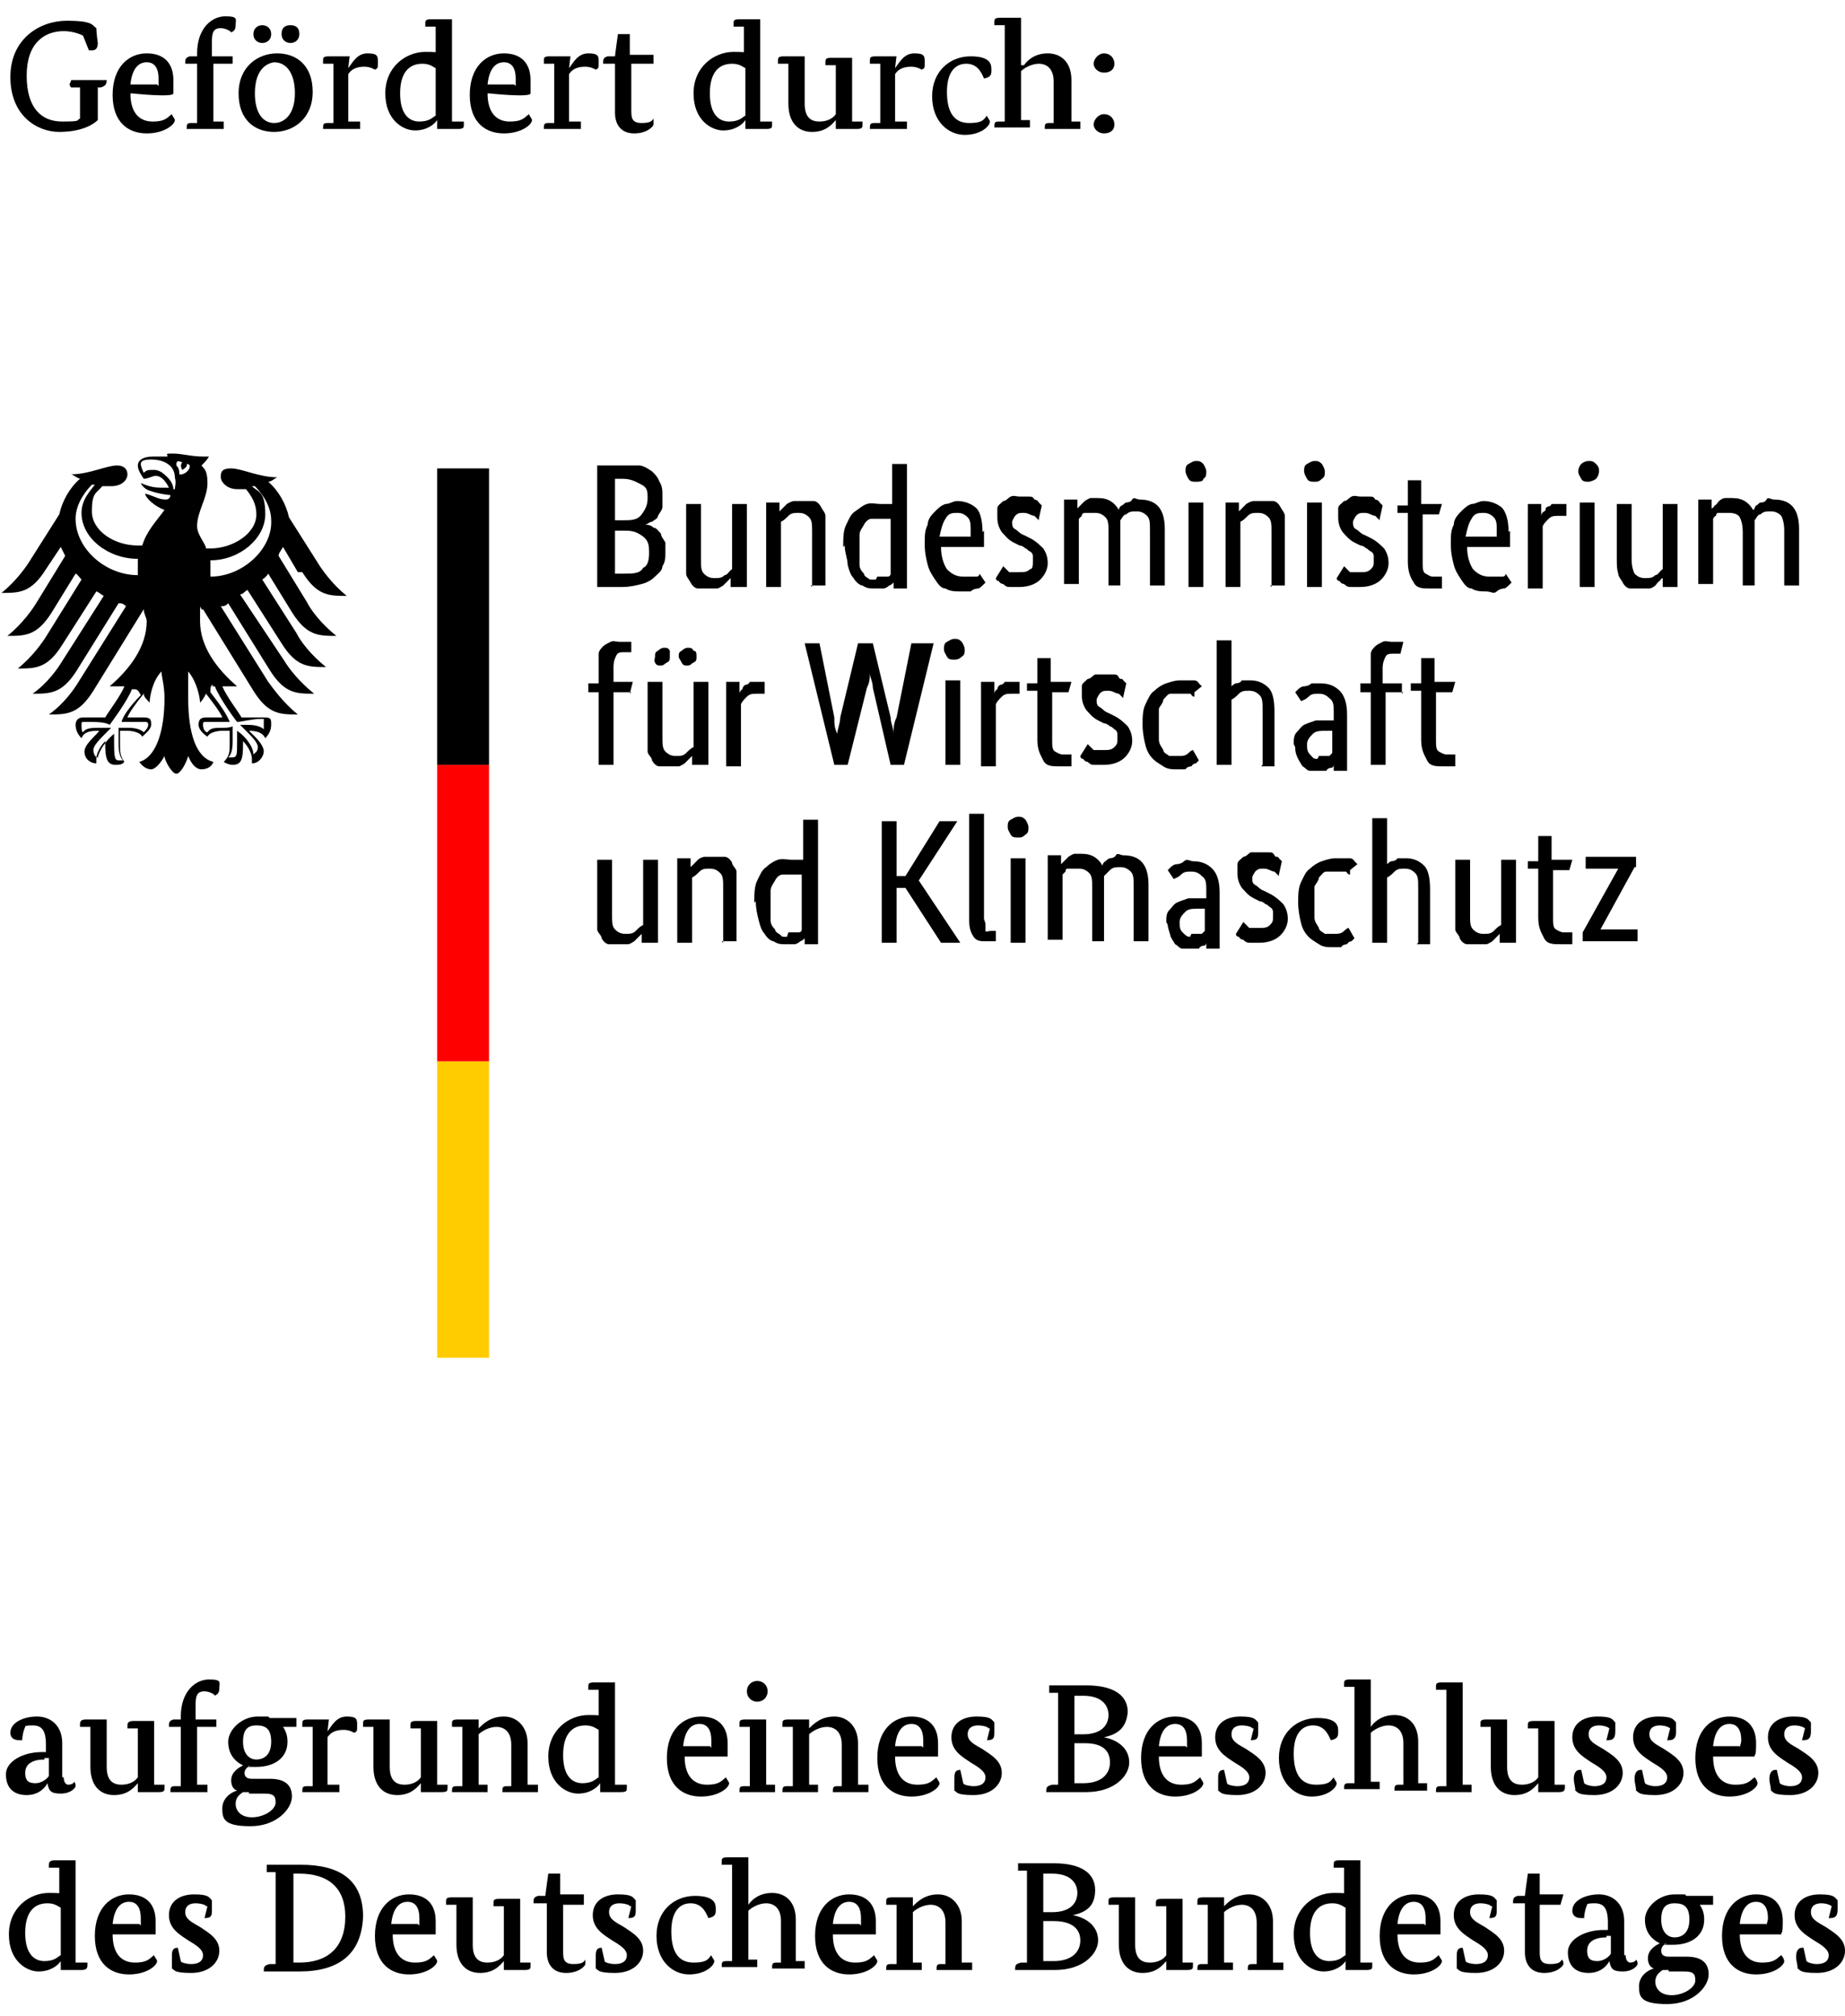 <?xml version="1.0" encoding="UTF-8"?>
<svg xmlns="http://www.w3.org/2000/svg" version="1.1" viewBox="0 0 124.5 136">
  <defs>
    <style>
      .cls-1 {
        fill: #fc0;
      }

      .cls-2 {
        fill: #fff;
      }

      .cls-3 {
        fill: red;
      }
    </style>
  </defs>
  <!-- Generator: Adobe Illustrator 28.7.1, SVG Export Plug-In . SVG Version: 1.2.0 Build 142)  -->
  <g>
    <g id="Ebene_1">
      <g id="Hintergrund">
        <rect class="cls-2" width="124.5" height="136"></rect>
      </g>
      <g>
        <path d="M5.6,2.4c-.2-.1-.7-.3-1.3-.3-1.3,0-2.5.8-2.5,3s1,3.1,2.4,3.1.9-.1,1.2-.2v-2.1h-.6c-.1-.1-.1-.2-.1-.2,0-.1.1-.2.1-.3h2.4c0,.3-.1.4-.4.5h-.2v2.2c-.3.3-1.1.8-2.6.8S.7,7.8.7,5.2,2.7,1.4,4.5,1.4s1.7.3,2,.5c0,.3.1,1,.1,1,0,.3-.1.5-.4.5h-.2l-.4-1Z"></path>
        <path d="M8.8,6.3c0,1.3.6,1.9,1.5,1.9s1-.3,1.3-.5c0,.1.2.3.2.4,0,.3-.7.9-1.9.9s-2.3-.7-2.3-2.6,1.1-2.8,2.3-2.8,1.8.7,1.8,1.8,0,.6,0,.9-2.8,0-2.8,0ZM10.7,5.8c0-.1,0-.3,0-.5,0-.6-.2-1.1-.8-1.1s-1,.5-1.1,1.5h1.8Z"></path>
        <path d="M15.7,4.3h-1.3v3.9h.7c0,.1,0,.2,0,.2,0,.1,0,.3,0,.3h-2.5c0-.3,0-.4.3-.4h.4v-4h-.8c0-.3,0-.4.3-.5h.5v-.2c0-1.7,1-2.5,1.9-2.5s.7.2.7.6-.2.4-.3.5c0-.1-.4-.3-.7-.3-.5,0-.6.3-.6.9v1h1.4v.5Z"></path>
        <path d="M21.1,6.2c0,1.8-1.3,2.7-2.6,2.7s-2.4-.8-2.4-2.6,1.3-2.7,2.6-2.7,2.4.8,2.4,2.6ZM17.7,2.9c-.3,0-.6-.2-.6-.6s.3-.6.6-.6.6.2.6.6c0,.4-.3.6-.6.6ZM17.2,6.3c0,1.4.6,2,1.3,2s1.4-.6,1.4-2-.6-2.1-1.4-2.1c-.7.1-1.3.7-1.3,2.1ZM19.6,2.9c-.3,0-.6-.2-.6-.6s.2-.6.6-.6.6.2.6.6c0,.4-.3.6-.6.6Z"></path>
        <path d="M23.5,4.6h0c.3-.4.6-1,1.3-1s.7.2.7.6,0,.4-.2.5c0,0-.3-.2-.7-.2-.6,0-.9.2-1.1.5v3.2h.8c0,.1,0,.2,0,.2,0,.1,0,.3,0,.3h-2.5c0-.3,0-.4.3-.4h.4v-4h-.7v-.2c0-.2,0-.3.4-.3h1.4c0-.1-.1.8-.1.8Z"></path>
        <path d="M30.5,8.2h.8v.2c0,.2,0,.3-.4.3h-1.4c0,.1,0-.6,0-.6h0c-.2.3-.7.7-1.5.7s-2-.7-2-2.5,1.4-2.8,2.7-2.8.6.1.7.1v-1.8h-.7v-.2c0-.2,0-.3.4-.3h1.4c0-.1,0,6.9,0,6.9ZM29.4,4.6c-.2-.1-.4-.3-.9-.3-.9,0-1.5.6-1.5,2s.6,1.9,1.3,1.9.9-.3,1.1-.4c0,0,0-3.2,0-3.2Z"></path>
        <path d="M32.9,6.3c0,1.3.6,1.9,1.5,1.9s1-.3,1.3-.5c0,.1.2.3.2.4,0,.3-.7.9-1.9.9s-2.3-.7-2.3-2.6,1.1-2.8,2.3-2.8,1.8.7,1.8,1.8,0,.6,0,.9-2.8,0-2.8,0ZM34.8,5.8c0-.1,0-.3,0-.5,0-.6-.2-1.1-.8-1.1s-1,.5-1.1,1.5h1.8Z"></path>
        <path d="M38.4,4.6h0c.3-.4.6-1,1.3-1s.7.2.7.6,0,.4-.2.5c0,0-.3-.2-.7-.2-.6,0-.9.2-1.1.5v3.2h.8c0,.1,0,.2,0,.2,0,.1,0,.3,0,.3h-2.5c0-.3,0-.4.3-.4h.4v-4h-.7v-.2c0-.2,0-.3.4-.3h1.4c0-.1-.1.8-.1.8Z"></path>
        <path d="M44,4.3h-1.4v3.1c0,.5,0,.9.7.9s.7-.2.8-.3v.4c0,.1-.4.6-1.3.6s-1.3-.6-1.3-1.4v-3.3h-.8c0-.3,0-.4.3-.5h.5c0-.1.2-1.5.2-1.5h.8v1.4h1.6v.6Z"></path>
        <path d="M51.3,8.2h.8v.2c0,.2,0,.3-.4.3h-1.4c0,.1,0-.6,0-.6h0c-.2.3-.7.7-1.5.7s-2-.7-2-2.5,1.4-2.8,2.7-2.8.6.1.7.1v-1.8h-.7v-.2c0-.2,0-.3.4-.3h1.4c0-.1,0,6.9,0,6.9ZM50.3,4.6c-.2-.1-.4-.3-.9-.3-.9,0-1.5.6-1.5,2s.6,1.9,1.3,1.9.9-.3,1.1-.4v-3.2Z"></path>
        <path d="M57.4,8.2h.8v.2c0,.2,0,.3-.4.3h-1.4c0,.1,0-.6,0-.6h0c-.2.2-.6.8-1.6.8s-1.6-.7-1.6-1.9v-2.7h-.7v-.2c0-.2,0-.3.4-.3h1.4c0-.1,0,3.2,0,3.2,0,1,.5,1.2,1,1.2s.9-.2,1.1-.5v-3.3h-.7v-.2c0-.2,0-.3.4-.3h1.4c0-.1,0,4.3,0,4.3h-.1Z"></path>
        <path d="M60.4,4.6h0c.3-.4.6-1,1.3-1s.7.2.7.6,0,.4-.2.5c0,0-.3-.2-.7-.2-.6,0-.9.2-1.1.5v3.2h.8c0,.1,0,.2,0,.2,0,.1,0,.3,0,.3h-2.5c0-.3,0-.4.3-.4h.4v-4h-.7v-.2c0-.2,0-.3.4-.3h1.4c0-.1-.1.8-.1.8Z"></path>
        <path d="M65.2,4.3c-.7,0-1.3.5-1.3,1.9s.5,2.1,1.5,2.1,1-.3,1.2-.5c0,.1.2.3.2.4,0,.3-.6.9-1.7.9s-2.2-.9-2.2-2.6,1.2-2.7,2.6-2.7,1.4.6,1.4.9,0,.5-.5.6c-.2-.5-.5-1-1.2-1Z"></path>
        <path d="M69.1,4.4h0c.2-.3.7-.8,1.6-.8s1.6.6,1.6,1.8v2.8h.6c0,.1,0,.2,0,.2,0,.1,0,.3,0,.3h-2.4c0-.3,0-.4.3-.4h.3v-2.8c0-.9-.5-1.2-1-1.2s-1,.3-1.2.5v3.3h.6c0,.1,0,.2,0,.2,0,.1,0,.3,0,.3h-2.4c0-.3,0-.4.3-.4h.4V1.7h-.7v-.2c0-.2,0-.3.4-.3h1.4c0-.1,0,3.2,0,3.2h.2Z"></path>
        <path d="M74.5,4.9c-.4,0-.7-.3-.7-.6s.3-.7.7-.7.7.3.7.7-.3.6-.7.6ZM74.5,9c-.4,0-.7-.3-.7-.6s.3-.7.7-.7.7.3.7.7-.3.6-.7.6Z"></path>
      </g>
      <g>
        <path d="M4.3,119.9c0,.4.2.5.3.5.2,0,.4-.1.4-.2.1.1.1.2.1.3s-.3.5-1,.5-.8-.2-.9-.7h0c-.1.2-.5.8-1.4.8s-1.4-.5-1.4-1.4,1.2-1.5,2.4-1.5h.3v-.5c0-1-.3-1.3-.9-1.3s-.5.1-.5.1c-.1.2-.2.6-.2.9h-.2c-.4,0-.6-.2-.6-.5,0-.7.9-1.1,1.8-1.1s1.7.6,1.7,1.8v2.3h.1ZM3,118.7c-.8,0-1.3.3-1.3.9s.3.7.7.7.8-.3.9-.5v-1.2h-.3Z"></path>
        <path d="M10.3,120.4h.8v.2c0,.2,0,.3-.4.3h-1.4c0,.1,0-.6,0-.6h0c-.2.2-.6.8-1.6.8s-1.6-.7-1.6-1.9v-2.7h-.7v-.2c0-.2.1-.3.4-.3h1.4c0-.1,0,3.2,0,3.2,0,1,.5,1.2,1,1.2s.9-.2,1.1-.5v-3.3h-.7v-.2c0-.2.1-.3.4-.3h1.4c0-.1,0,4.3,0,4.3h0Z"></path>
        <path d="M14.6,116.5h-1.3v3.9h.7c0,.1,0,.2,0,.2,0,.1,0,.3,0,.3h-2.5c0-.3,0-.4.3-.4h.4v-4h-.8c0-.3,0-.4.3-.5h.5v-.2c0-1.7,1-2.5,1.9-2.5s.7.2.7.6-.2.4-.3.5c0-.1-.4-.3-.7-.3-.5,0-.6.3-.6.9v1h1.4v.5Z"></path>
        <path d="M19.9,116.5h-.8c.2.3.3.6.3,1,0,1.1-.9,1.7-2.1,1.7s-.3,0-.5-.1c0,.1-.3.2-.3.5s.2.4.5.4h1.2c1,0,1.5.4,1.5,1.2s-1,2-2.8,2-1.9-.5-1.9-1.2.6-1.1,1-1.2h0c-.3-.1-.4-.4-.4-.7,0-.6.6-.9.8-1h0c-.6-.3-1-.8-1-1.6s.9-1.7,2-1.7.6,0,.8.1h1.8v.6ZM16.8,120.9h-.4c-.3.2-.5.4-.5.8s.3.9,1.1.9,1.6-.5,1.6-1-.2-.6-.8-.6h-1ZM16.4,117.5c0,.8.4,1.2.9,1.2s1-.3,1-1.2-.4-1.1-1-1.1-.9.3-.9,1.1Z"></path>
        <path d="M22.1,116.8h0c.3-.4.6-1,1.3-1s.7.2.7.6,0,.4-.2.5c0,0-.3-.2-.7-.2-.6,0-.9.2-1.1.5v3.2h.8c0,.1,0,.2,0,.2,0,.1,0,.3,0,.3h-2.5c0-.3,0-.4.3-.4h.4v-4h-.7v-.2c0-.2,0-.3.4-.3h1.4c0-.1-.1.8-.1.8Z"></path>
        <path d="M29.4,120.4h.8v.2c0,.2,0,.3-.4.3h-1.4c0,.1,0-.6,0-.6h0c-.2.2-.6.8-1.6.8s-1.6-.7-1.6-1.9v-2.7h-.7v-.2c0-.2,0-.3.4-.3h1.4c0-.1,0,3.2,0,3.2,0,1,.5,1.2,1,1.2s.9-.2,1.1-.5v-3.3h-.7v-.2c0-.2,0-.3.4-.3h1.4c0-.1,0,4.3,0,4.3h-.1Z"></path>
        <path d="M35.7,120.4h.6c0,.1,0,.2,0,.2,0,.1,0,.3,0,.3h-2.4c0-.3,0-.4.3-.4h.3v-2.8c0-.9-.5-1.2-1-1.2s-1,.3-1.2.5v3.4h.6c0,.1,0,.2,0,.2,0,.1,0,.3,0,.3h-2.4c0-.3,0-.4.3-.4h.4v-4h-.7v-.2c0-.2,0-.3.4-.3h1.4c0-.1,0,.6,0,.6h0c.3-.3.8-.8,1.7-.8s1.6.7,1.6,1.8v2.8h.2Z"></path>
        <path d="M41.5,120.4h.8v.2c0,.2,0,.3-.4.3h-1.4c0,.1,0-.6,0-.6h0c-.2.3-.7.7-1.5.7s-2-.7-2-2.5,1.4-2.8,2.7-2.8.6.1.7.1v-1.8h-.7v-.2c0-.2,0-.3.4-.3h1.4c0-.1,0,6.9,0,6.9ZM40.4,116.7c-.2-.1-.4-.3-.9-.3-.9,0-1.5.6-1.5,2s.6,1.9,1.3,1.9.9-.3,1.1-.4c0,0,0-3.2,0-3.2Z"></path>
        <path d="M46.2,118.5c0,1.3.6,1.9,1.5,1.9s1-.3,1.3-.5c0,.1.2.3.2.4,0,.3-.7.9-1.9.9s-2.3-.7-2.3-2.6,1.1-2.8,2.3-2.8,1.8.7,1.8,1.8,0,.6,0,.9h-2.8ZM48,117.9c0-.1,0-.3,0-.5,0-.6-.2-1.1-.8-1.1s-1,.5-1.1,1.5h1.8Z"></path>
        <path d="M51.7,120.4h.6c0,.1,0,.2,0,.2,0,.1,0,.3,0,.3h-2.4c0-.3,0-.4.3-.4h.4v-4h-.7v-.2c0-.2,0-.3.4-.3h1.4c0,0,0,4.4,0,4.4ZM51.1,114.8c-.4,0-.7-.3-.7-.7s.3-.7.7-.7.7.3.7.7-.3.7-.7.7Z"></path>
        <path d="M58,120.4h.6c0,.1,0,.2,0,.2,0,.1,0,.3,0,.3h-2.4c0-.3,0-.4.3-.4h.3v-2.8c0-.9-.5-1.2-1-1.2s-1,.3-1.2.5v3.4h.6c0,.1,0,.2,0,.2,0,.1,0,.3,0,.3h-2.4c0-.3,0-.4.3-.4h.4v-4h-.7v-.2c0-.2,0-.3.4-.3h1.4c0-.1,0,.6,0,.6h0c.3-.3.8-.8,1.7-.8s1.6.7,1.6,1.8v2.8h.2Z"></path>
        <path d="M60.4,118.5c0,1.3.6,1.9,1.5,1.9s1-.3,1.3-.5c0,.1.2.3.2.4,0,.3-.7.9-1.9.9s-2.3-.7-2.3-2.6,1.1-2.8,2.3-2.8,1.8.7,1.8,1.8,0,.6,0,.9h-2.8ZM62.3,117.9c0-.1,0-.3,0-.5,0-.6-.2-1.1-.8-1.1s-1,.5-1.1,1.5h1.8Z"></path>
        <path d="M66.7,116.6c0-.1-.4-.2-.7-.2s-.7.1-.7.6.5.7,1,1c.6.4,1.3.8,1.3,1.6s-.7,1.5-1.9,1.5-1.1-.2-1.3-.3c0-.3,0-.5,0-.8s0-.6.4-.6h0l.2.9c0,.1.4.2.7.2.5,0,.8-.2.8-.6s-.5-.7-1-1c-.6-.4-1.3-.8-1.3-1.7s.7-1.4,1.7-1.4,1,.2,1.2.4v.6c0,.4,0,.6-.5.6h0l.2-.8Z"></path>
        <path d="M74.5,117.2h0c1,.2,1.7.8,1.7,1.7s-1,2-2.9,2h-2.7c0-.3,0-.4.4-.5h.4v-6.2h-.6c0-.1,0-.2,0-.2,0-.1,0-.2,0-.3h2.5c1.9,0,2.8.7,2.8,1.8-.1,1.1-.7,1.5-1.6,1.7ZM73.1,114.4h-.6v2.6h.6c1.2,0,1.7-.6,1.7-1.3s-.5-1.3-1.7-1.3ZM73.2,117.6h-.7v2.7h.6c1.2,0,1.8-.6,1.8-1.4s-.5-1.3-1.7-1.3Z"></path>
        <path d="M78.2,118.5c0,1.3.6,1.9,1.5,1.9s1-.3,1.3-.5c0,.1.2.3.2.4,0,.3-.7.9-1.9.9s-2.3-.7-2.3-2.6,1.1-2.8,2.3-2.8,1.8.7,1.8,1.8,0,.6,0,.9h-2.8ZM80.1,117.9c0-.1,0-.3,0-.5,0-.6-.2-1.1-.8-1.1s-1,.5-1.1,1.5h1.8Z"></path>
        <path d="M84.5,116.6c0-.1-.4-.2-.7-.2s-.7.1-.7.6.5.7,1,1c.6.4,1.3.8,1.3,1.6s-.7,1.5-1.9,1.5-1.1-.2-1.3-.3c0-.3,0-.5,0-.8s0-.6.4-.6h0l.2.9c0,.1.4.2.7.2.5,0,.8-.2.8-.6s-.5-.7-1-1c-.6-.4-1.3-.8-1.3-1.7s.7-1.4,1.7-1.4,1,.2,1.2.4v.6c0,.4,0,.6-.5.6h0l.2-.8Z"></path>
        <path d="M88.6,116.4c-.7,0-1.3.5-1.3,1.9s.5,2.1,1.5,2.1,1-.3,1.2-.5c0,.1.2.3.2.4,0,.3-.6.9-1.7.9s-2.2-.9-2.2-2.6,1.2-2.7,2.6-2.7,1.4.6,1.4.9,0,.5-.5.6c-.2-.5-.5-1-1.2-1Z"></path>
        <path d="M92.5,116.5h0c.2-.3.7-.8,1.6-.8s1.6.6,1.6,1.8v2.8h.6c0,.1,0,.2,0,.2,0,.1,0,.3,0,.3h-2.2c0-.3,0-.4.3-.4h.3v-2.8c0-.9-.5-1.2-1-1.2s-1,.3-1.2.5v3.3h.6c0,.1,0,.2,0,.2,0,.1,0,.3,0,.3h-2.4c0-.3,0-.4.3-.4h.4v-6.5h-.7v-.2c0-.2,0-.3.4-.3h1.4c0-.1,0,3.2,0,3.2h0Z"></path>
        <path d="M98.7,120.4h.6c0,.1,0,.2,0,.2,0,.1,0,.3,0,.3h-2.4c0-.3,0-.4.3-.4h.4v-6.5h-.7v-.2c0-.2,0-.3.4-.3h1.4c0,0,0,6.9,0,6.9Z"></path>
        <path d="M104.8,120.4h.8v.2c0,.2-.1.3-.4.3h-1.4c0,.1,0-.6,0-.6h0c-.2.2-.6.8-1.6.8s-1.6-.7-1.6-1.9v-2.7h-.7v-.2c0-.2,0-.3.4-.3h1.4c0-.1,0,3.2,0,3.2,0,1,.5,1.2,1,1.2s.9-.2,1.1-.5v-3.3h-.7v-.2c0-.2,0-.3.4-.3h1.4c0-.1,0,4.3,0,4.3h-.1Z"></path>
        <path d="M108.6,116.6c-.1-.1-.4-.2-.7-.2s-.7.1-.7.6.5.7,1,1c.6.4,1.3.8,1.3,1.6s-.7,1.5-1.9,1.5-1.1-.2-1.3-.3c0-.3-.1-.5-.1-.8s.1-.6.4-.6h.1l.2.9c.1.1.4.2.7.2.5,0,.8-.2.8-.6s-.5-.7-1-1c-.6-.4-1.3-.8-1.3-1.7s.7-1.4,1.7-1.4,1,.2,1.2.4v.6c0,.4-.1.6-.5.6h-.1l.2-.8Z"></path>
        <path d="M112.7,116.6c-.1-.1-.4-.2-.7-.2s-.7.1-.7.6.5.7,1,1c.6.4,1.3.8,1.3,1.6s-.7,1.5-1.9,1.5-1.1-.2-1.3-.3c0-.3-.1-.5-.1-.8s.1-.6.4-.6h.1l.2.9c.1.1.4.2.7.2.5,0,.8-.2.8-.6s-.5-.7-1-1c-.6-.4-1.3-.8-1.3-1.7s.7-1.4,1.7-1.4,1,.2,1.2.4v.6c0,.4-.1.6-.5.6h-.1l.2-.8Z"></path>
        <path d="M115.6,118.5c0,1.3.6,1.9,1.5,1.9s1-.3,1.3-.5c.1.1.2.3.2.4,0,.3-.7.9-1.9.9s-2.3-.7-2.3-2.6,1.1-2.8,2.3-2.8,1.8.7,1.8,1.8-.1.6-.1.9h-2.8ZM117.4,117.9c0-.1.1-.3.1-.5,0-.6-.2-1.1-.8-1.1s-1,.5-1.1,1.5h1.8Z"></path>
        <path d="M121.8,116.6c-.1-.1-.4-.2-.7-.2s-.7.1-.7.6.5.7,1,1c.6.4,1.3.8,1.3,1.6s-.7,1.5-1.9,1.5-1.1-.2-1.3-.3c0-.3-.1-.5-.1-.8s.1-.6.4-.6h.1l.2.9c.1.1.4.2.7.2.5,0,.8-.2.8-.6s-.5-.7-1-1c-.6-.4-1.3-.8-1.3-1.7s.7-1.4,1.7-1.4,1,.2,1.2.4v.6c0,.4-.1.6-.5.6h-.1l.2-.8Z"></path>
        <path d="M5.1,132.4h.8v.2c0,.2-.1.3-.4.3h-1.4c0,.1,0-.6,0-.6h0c-.2.3-.7.7-1.5.7s-2-.7-2-2.5,1.4-2.8,2.7-2.8.6.1.7.1v-1.8h-.7v-.2c0-.2.1-.3.4-.3h1.4c0-.1,0,6.9,0,6.9ZM4.1,128.7c-.2-.1-.4-.3-.9-.3-.9,0-1.5.6-1.5,2s.6,1.9,1.3,1.9.9-.3,1.1-.4v-3.2Z"></path>
        <path d="M7.6,130.5c0,1.3.6,1.9,1.5,1.9s1-.3,1.3-.5c0,.1.2.3.2.4,0,.3-.7.9-1.9.9s-2.3-.7-2.3-2.6,1.1-2.8,2.3-2.8,1.8.7,1.8,1.8,0,.6,0,.9h-2.8ZM9.5,129.9c0-.1,0-.3,0-.5,0-.6-.2-1.1-.8-1.1s-1,.5-1.1,1.5h1.8Z"></path>
        <path d="M13.9,128.6c0-.1-.4-.2-.7-.2s-.7.1-.7.6.5.7,1,1c.6.4,1.3.8,1.3,1.6s-.7,1.5-1.9,1.5-1.1-.2-1.3-.3c0-.3,0-.5,0-.8s0-.6.4-.6h0l.2.9c0,.1.4.2.7.2.5,0,.8-.2.8-.6s-.5-.7-1-1c-.6-.4-1.3-.8-1.3-1.7s.7-1.4,1.7-1.4,1,.2,1.2.4v.6c0,.4,0,.6-.5.6h0l.2-.8Z"></path>
        <path d="M20.2,133h-2.4c0-.3,0-.4.4-.5h.4v-6.2h-.6c0-.1,0-.2,0-.2,0-.1,0-.2,0-.3h2.3c2.6,0,4.2,1,4.2,3.5-.1,2.5-1.6,3.7-4.3,3.7ZM20.2,126.4h-.4v6h.4c1.9,0,3.1-1,3.1-3.1,0-2-1.2-2.9-3.1-2.9Z"></path>
        <path d="M26.5,130.5c0,1.3.6,1.9,1.5,1.9s1-.3,1.3-.5c0,.1.2.3.2.4,0,.3-.7.9-1.9.9s-2.3-.7-2.3-2.6,1.1-2.8,2.3-2.8,1.8.7,1.8,1.8,0,.6,0,.9h-2.8ZM28.3,129.9c0-.1,0-.3,0-.5,0-.6-.2-1.1-.8-1.1s-1,.5-1.1,1.5h1.8Z"></path>
        <path d="M35,132.4h.8v.2c0,.2,0,.3-.4.3h-1.4c0,.1,0-.6,0-.6h0c-.2.2-.6.8-1.6.8s-1.6-.7-1.6-1.9v-2.7h-.7v-.2c0-.2,0-.3.4-.3h1.4c0-.1,0,3.2,0,3.2,0,1,.5,1.2,1,1.2s.9-.2,1.1-.5v-3.3h-.7v-.2c0-.2,0-.3.4-.3h1.4c0-.1,0,4.3,0,4.3h-.1Z"></path>
        <path d="M39.4,128.5h-1.4v3.1c0,.5,0,.9.7.9s.7-.2.8-.3c0,.1,0,.2,0,.3s-.4.6-1.3.6-1.3-.6-1.3-1.4v-3.3h-.9c0-.3,0-.4.3-.5h.5c0-.1.2-1.5.2-1.5h.8v1.4h1.6v.7Z"></path>
        <path d="M42.5,128.6c0-.1-.4-.2-.7-.2s-.7.1-.7.6.5.7,1,1c.6.4,1.3.8,1.3,1.6s-.7,1.5-1.9,1.5-1.1-.2-1.3-.3c0-.3,0-.5,0-.8s0-.6.4-.6h0l.2.9c0,.1.4.2.7.2.5,0,.8-.2.8-.6s-.5-.7-1-1c-.6-.4-1.3-.8-1.3-1.7s.7-1.4,1.7-1.4,1,.2,1.2.4v.6c0,.4,0,.6-.5.6h0l.2-.8Z"></path>
        <path d="M46.6,128.4c-.7,0-1.3.5-1.3,1.9s.5,2.1,1.5,2.1,1-.3,1.2-.5c0,.1.2.3.2.4,0,.3-.6.9-1.7.9s-2.2-.9-2.2-2.6,1.2-2.7,2.6-2.7,1.4.6,1.4.9,0,.5-.5.6c-.2-.5-.5-1-1.2-1Z"></path>
        <path d="M50.5,128.5h0c.2-.3.7-.8,1.6-.8s1.6.6,1.6,1.8v2.8h.6c0,.1,0,.2,0,.2,0,.1,0,.3,0,.3h-2.2c0-.3,0-.4.3-.4h.3v-2.8c0-.9-.5-1.2-1-1.2s-1,.3-1.2.5v3.3h.6c0,.1,0,.2,0,.2,0,.1,0,.3,0,.3h-2.4c0-.3,0-.4.3-.4h.4v-6.5h-.7v-.2c0-.2,0-.3.4-.3h1.4c0-.1,0,3.2,0,3.2h0Z"></path>
        <path d="M56.2,130.5c0,1.3.6,1.9,1.5,1.9s1-.3,1.3-.5c0,.1.2.3.2.4,0,.3-.7.9-1.9.9s-2.3-.7-2.3-2.6,1.1-2.8,2.3-2.8,1.8.7,1.8,1.8,0,.6,0,.9h-2.8ZM58.1,129.9c0-.1,0-.3,0-.5,0-.6-.2-1.1-.8-1.1s-1,.5-1.1,1.5h1.8Z"></path>
        <path d="M65,132.4h.6c0,.1,0,.2,0,.2,0,.1,0,.3,0,.3h-2.4c0-.3,0-.4.3-.4h.3v-2.8c0-.9-.5-1.2-1-1.2s-1,.3-1.2.5v3.4h.6c0,.1,0,.2,0,.2,0,.1,0,.3,0,.3h-2.4c0-.3,0-.4.3-.4h.4v-4h-.7v-.2c0-.2,0-.3.4-.3h1.4c0-.1,0,.6,0,.6h0c.3-.3.8-.8,1.7-.8s1.6.7,1.6,1.8v2.8h.2Z"></path>
        <path d="M72.4,129.2h0c1,.2,1.7.8,1.7,1.7s-1,2-2.9,2h-2.7c0-.3,0-.4.4-.5h.4v-6.2h-.6c0-.1,0-.2,0-.2,0-.1,0-.2,0-.3h2.4c1.9,0,2.8.7,2.8,1.8s-.6,1.5-1.5,1.7ZM71,126.4h-.6v2.6h.6c1.2,0,1.7-.6,1.7-1.3s-.5-1.3-1.7-1.3ZM71.1,129.6h-.7v2.7h.7c1.2,0,1.8-.6,1.8-1.4s-.6-1.3-1.8-1.3Z"></path>
        <path d="M79.7,132.4h.8v.2c0,.2,0,.3-.4.3h-1.4c0,.1,0-.6,0-.6h0c-.2.2-.6.8-1.6.8s-1.6-.7-1.6-1.9v-2.7h-.7v-.2c0-.2,0-.3.4-.3h1.4c0-.1,0,3.2,0,3.2,0,1,.5,1.2,1,1.2s.9-.2,1.1-.5v-3.3h-.7v-.2c0-.2,0-.3.4-.3h1.4c0-.1,0,4.3,0,4.3h-.1Z"></path>
        <path d="M86,132.4h.6c0,.1,0,.2,0,.2,0,.1,0,.3,0,.3h-2.4c0-.3,0-.4.3-.4h.3v-2.8c0-.9-.5-1.2-1-1.2s-1,.3-1.2.5v3.4h.6c0,.1,0,.2,0,.2,0,.1,0,.3,0,.3h-2.4c0-.3,0-.4.3-.4h.4v-4h-.7v-.2c0-.2,0-.3.4-.3h1.4c0-.1,0,.6,0,.6h0c.3-.3.8-.8,1.7-.8s1.6.7,1.6,1.8v2.8h.2Z"></path>
        <path d="M91.8,132.4h.8v.2c0,.2,0,.3-.4.3h-1.4c0,.1,0-.6,0-.6h0c-.2.3-.7.7-1.5.7s-2-.7-2-2.5,1.4-2.8,2.7-2.8.6.1.7.1v-1.8h-.7v-.2c0-.2,0-.3.4-.3h1.4c0-.1,0,6.9,0,6.9ZM90.8,128.7c-.2-.1-.4-.3-.9-.3-.9,0-1.5.6-1.5,2s.6,1.9,1.3,1.9.9-.3,1.1-.4v-3.2Z"></path>
        <path d="M94.3,130.5c0,1.3.6,1.9,1.5,1.9s1-.3,1.3-.5c0,.1.2.3.2.4,0,.3-.7.9-1.9.9s-2.3-.7-2.3-2.6,1.1-2.8,2.3-2.8,1.8.7,1.8,1.8,0,.6,0,.9h-2.8ZM96.2,129.9c0-.1,0-.3,0-.5,0-.6-.2-1.1-.8-1.1s-1,.5-1.1,1.5h1.8Z"></path>
        <path d="M100.6,128.6c0-.1-.4-.2-.7-.2s-.7.1-.7.6.5.7,1,1c.6.4,1.3.8,1.3,1.6s-.7,1.5-1.9,1.5-1.1-.2-1.3-.3c0-.3,0-.5,0-.8s0-.6.4-.6h0l.2.9c0,.1.4.2.7.2.5,0,.8-.2.8-.6s-.5-.7-1-1c-.6-.4-1.3-.8-1.3-1.7s.7-1.4,1.7-1.4,1,.2,1.2.4v.6c0,.4,0,.6-.5.6h0l.2-.8Z"></path>
        <path d="M105.3,128.5h-1.4v3.1c0,.5,0,.9.7.9s.7-.2.8-.3c.1.1.1.2.1.3s-.4.6-1.3.6-1.3-.6-1.3-1.4v-3.3h-.8c0-.3,0-.4.3-.5h.5c0-.1.2-1.5.2-1.5h.8v1.4h1.6l-.2.7Z"></path>
        <path d="M109.7,131.9c0,.4.2.5.3.5.2,0,.4-.1.4-.2.1.1.1.2.1.3s-.3.5-1,.5-.8-.2-.9-.7h0c-.1.2-.5.8-1.4.8s-1.4-.5-1.4-1.4,1.2-1.5,2.4-1.5h.3v-.5c0-1-.3-1.3-.9-1.3s-.5.1-.5.1c-.1.2-.2.6-.2.9h-.2c-.4,0-.6-.2-.6-.5,0-.7.9-1.1,1.8-1.1s1.7.6,1.7,1.8v2.3h0ZM108.4,130.7c-.8,0-1.3.3-1.3.9s.3.7.7.7.8-.3.9-.5v-1.2h-.3Z"></path>
        <path d="M115.6,128.5h-.9c.2.3.3.6.3,1,0,1.1-.9,1.7-2.1,1.7s-.3,0-.5-.1c-.1.1-.3.2-.3.5s.2.4.5.4h1.2c1,0,1.5.4,1.5,1.2s-1,2-2.8,2-1.9-.5-1.9-1.2.6-1.1,1-1.2h0c-.3-.1-.4-.4-.4-.7,0-.6.6-.9.8-1h0c-.6-.3-1-.8-1-1.6s.9-1.7,2-1.7.6,0,.8.1h1.8v.6ZM112.6,132.9h-.4c-.3.2-.5.4-.5.8s.3.9,1.1.9,1.6-.5,1.6-1-.2-.6-.8-.6h-1ZM112.1,129.5c0,.8.4,1.2.9,1.2s1-.3,1-1.2-.4-1.1-1-1.1-.9.3-.9,1.1Z"></path>
        <path d="M117.4,130.5c0,1.3.6,1.9,1.5,1.9s1-.3,1.3-.5c.1.1.2.3.2.4,0,.3-.7.9-1.9.9s-2.3-.7-2.3-2.6,1.1-2.8,2.3-2.8,1.8.7,1.8,1.8-.1.6-.1.9h-2.8ZM119.2,129.9c0-.1.1-.3.1-.5,0-.6-.2-1.1-.8-1.1s-1,.5-1.1,1.5h1.8Z"></path>
        <path d="M123.6,128.6c-.1-.1-.4-.2-.7-.2s-.7.1-.7.6.5.7,1,1c.6.4,1.3.8,1.3,1.6s-.7,1.5-1.9,1.5-1.1-.2-1.3-.3c0-.3-.1-.5-.1-.8s.1-.6.4-.6h.1l.2.9c.1.1.4.2.7.2.5,0,.8-.2.8-.6s-.5-.7-1-1c-.6-.4-1.3-.8-1.3-1.7s.7-1.4,1.7-1.4,1,.2,1.2.4v.6c0,.4-.1.6-.5.6h-.1l.2-.8Z"></path>
      </g>
      <polygon class="cls-1" points="31.5 71.6 33 71.6 33 91.6 29.5 91.6 29.5 71.6 31.5 71.6"></polygon>
      <polygon class="cls-3" points="31.5 51.6 33 51.6 33 71.6 29.5 71.6 29.5 51.6 31.5 51.6"></polygon>
      <path d="M20.4,38.6c1,1.6,1.8,1.6,3,1.6-1-.8-1.7-1.8-2-2.3l-1.9-3c-.2-.9-.7-1.8-1.4-2.4.2,0,.4-.2.6-.3-1.2,0-2.4-.6-3.1-.6s-.7.3-.7.6.4.8,1.1.8.4,0,.6,0c.4.5.7,1,.7,1.7,0,1.3-1.6,2.3-3.1,2.3h-.3c0-.3-.6-.9-.6-1.5,0-1,.7-1.9.7-2.9s-.3-1-.4-1.2c.2-.2.4-.4.5-.6,0,0-.2,0-.4,0-.8,0-1.4-.2-2-.2s-.4,0-.4.2h-.4c-.2,0-.4,0-.6,0-.7,0-1,.3-1,.6s.2.6.4.9c.3,0,.6-.2.8-.2.4,0,.7.4.9.8h-.6c-.7,0-1.2-.3-1.3-.3h0c0,0,.2.4.6.5.5.2,1.3.3,1.4.3,0,0,0,.3-.3.3h0c-.5,0-.7-.2-1.4-.4h0c0,.3.7.9,1.3,1.1-.5.7-1.2,1.4-1.5,2.4h-.3c-1.6,0-3.1-1-3.1-2.3s.3-1.2.7-1.7c.2,0,.4,0,.6,0,.7,0,1.1-.4,1.1-.8s-.3-.6-.7-.6c-.7,0-1.9.6-3.1.6.1,0,.3.2.6.3-.7.6-1.2,1.5-1.4,2.4l-1.9,3c-.3.5-1,1.5-2,2.3,1.2,0,2,0,3-1.6l1-1.5.3.6-1.9,3.1c-.3.5-1,1.5-2,2.3,1.2,0,2,0,3-1.6l1.6-2.6c.1,0,.3.3.4.4l-2.3,3.7c-.3.5-1,1.5-2,2.3,1.2,0,2,0,3-1.6l2.3-3.6c.1,0,.3.2.5.3l-2.8,4.4c-.3.5-1,1.5-2,2.2,1.2,0,2,0,3-1.6l2.8-4.5c.2,0,.3,0,.5.2l-3.2,5.1c-.3.5-1,1.5-2,2.2,1.2,0,2,0,3-1.6l3.4-5.5h0c0,.3.2.6.2.8,0,1.7-1.1,3.2-2.5,4.4.1,0,.2,0,.4,0h.6c-.3.7-1,1.6-1.3,2.1-.4,0-1.1,0-1.5,0s-.5.3-.5.5c0,.4.2.7.4.9.1-.2.2-.5,1.1-.5h.1c-.2.3-1,.9-1,1.4s.4.8.8.8v-.3c0-.4.3-.9.6-1.2v.2c0,.9.1,1.4.7,1.4s.5-.2.6-.2c-.3-.4-.3-.7-.3-1.2v-.9h.5s.8,0,1,.4c.2-.2.6-.5.6-.8s0-.5-.5-.5-.7,0-1.1,0c.1-.3.6-1,1.1-1.6,0,.2.2.4.4.6,0-.4.2-1.5.8-2.1,0,.4.2.9.2,1.8,0,2.3-.6,4-1.7,4.3.2.3.5.5.8.5s.7-.5.9-.9c0,.3.5,1.2.8,1.2s.7-.8.8-1.2c.2.5.5.9.9.9s.7-.2.8-.5c-1.2-.3-1.7-2-1.7-4.3s0-1.4,0-1.8c.6.7.8,1.8.8,2.1.2-.2.3-.4.4-.6.4.5,1,1.3,1.1,1.6-.4,0-.9,0-1.1,0-.4,0-.5.2-.5.5s.3.6.6.8c.2-.4,1-.4,1-.4h.5v.9c0,.5,0,.8-.4,1.2,0,0,.3.2.6.2.6,0,.7-.4.7-1.4v-.2c.3.3.6.8.6,1.2v.3c.5,0,.8-.5.8-.8,0-.5-.7-1.1-1-1.4h0c.8,0,1,.3,1.1.5.2-.2.4-.5.4-.9s0-.5-.5-.5-1.1,0-1.5,0c-.3-.5-1-1.4-1.3-2.1h.6c0,0,.3,0,.4,0-1.4-1.2-2.5-2.7-2.5-4.4s0-.6.2-.8h0l3.4,5.5c1,1.6,1.8,1.6,3,1.6-1-.8-1.7-1.8-2-2.2l-3.2-5.1c.2,0,.3,0,.5-.2l2.8,4.5c1,1.6,1.8,1.6,3,1.6-1-.8-1.7-1.7-2-2.2l-3-4.5c.2,0,.3-.2.5-.3l2.3,3.6c1,1.6,1.8,1.6,3,1.6-1-.8-1.7-1.7-2-2.3l-2.3-3.6c0,0,.3-.2.4-.4l1.6,2.6c1,1.6,1.8,1.6,3,1.6-1-.8-1.7-1.7-2-2.3l-1.9-3.1c0-.2.2-.4.3-.6l1,1.7ZM5.1,35c0-1.1.8-2,1.1-2.3h.2c-.3.4-.9,1-.9,1.9,0,1.7,1.8,3.1,3.8,3.1v1.1c-2.2,0-4.2-1.8-4.2-3.8ZM8.2,48.7h1.5c.2,0,.3,0,.3.2s-.2.4-.3.5c-.2-.2-.6-.3-1-.3s-.5,0-.7,0h0v1.1c0,.5.1.9.3,1.1h-.2c-.3,0-.4,0-.4-1.1v-.7h0c-.5.4-1,1.1-1.1,1.6-.2,0-.3-.3-.3-.5,0-.3.4-.7.9-1.2l.3-.3h-.1c-.3,0-.5,0-.7,0-.5,0-.9,0-1.1.3-.1,0-.1-.4-.1-.5s0-.2.1-.2h.2c.6,0,1.3,0,1.6.2h0c0,0,1.2-1.6,1.5-2.4h.2c.2,0,.3.2.4.4-.7.7-1.2,1.4-1.3,1.8ZM14.3,46.3h.2c.3.8,1.4,2.3,1.5,2.4h0c.3,0,1-.2,1.6-.2h.2s0,0,0,.2,0,.4,0,.5c-.2-.2-.6-.3-1.1-.3s-.4,0-.5,0h0l.3.3c.5.5.9.9.9,1.2s-.2.4-.3.5c0-.5-.5-1.2-1.1-1.6h0v.7c0,1,0,1.1-.4,1.1h-.2c.2-.2.3-.5.3-1.1v-1h0c0,0,0,0,0,0-.2.1-.5.1-.7.1-.5,0-.8,0-1,.3-.2,0-.3-.3-.3-.5s0-.2.3-.2h.3c.2,0,.5,0,1.2,0h0c-.2-.5-.6-1.1-1.3-2,0-.3,0-.5.2-.5ZM11.7,33c0-.3-.2-.6-.4-.8s-.5-.5-.9-.5-.5,0-.7.2c0,0-.2-.4-.2-.6s.2-.3.7-.3c1,0,1.6.5,1.6,1.2.1.4,0,.6,0,.8ZM12.1,32c0-.2,0-.4-.2-.6,0-.2,0-.4.4-.2-.2.2,0,.5,0,.5,0,0,.4-.2.3-.4.5,0,0,.8-.5.7ZM14.2,38.9v-1.1c2,0,3.7-1.5,3.7-3.1s-.5-1.5-.9-1.9h.2c.3.3,1.1,1.2,1.1,2.3.1,1.9-1.9,3.8-4.1,3.8Z"></path>
      <polygon points="33 31.6 33 51.6 31.5 51.6 29.5 51.6 29.5 31.6 33 31.6"></polygon>
      <path d="M44.7,33.5c0,.3,0,.5,0,.7s-.2.4-.3.6c0,.2-.3.3-.4.4-.2,0-.3.2-.5.2h0c.2,0,.4,0,.6.2.2,0,.3.2.5.4,0,.2.2.4.3.6,0,.2,0,.5,0,.7,0,.3,0,.6-.2.9,0,.3-.3.5-.5.7s-.5.4-.9.5-.8.2-1.3.2h-1.7v-8.2h1.6c.5,0,.9,0,1.2,0,.3,0,.6.2.9.4.2.2.4.4.5.7.2.3.2.6.2.9ZM43.7,33.6c0-.4,0-.7-.4-.9s-.7-.4-1.3-.4h-.5v2.8h.5c.6,0,1,0,1.3-.4s.4-.7.4-1.1ZM43.8,37.3c0-.4,0-.8-.4-1.1s-.7-.4-1.2-.4h-.7v2.9h.6c.6,0,1.1,0,1.3-.4.3-.1.4-.5.4-1ZM50.2,39.6h-.9v-.6h0s0,0-.2.2c0,0-.2.2-.3.3,0,0-.3.2-.4.2s-.4,0-.6,0c-.3,0-.5,0-.7,0s-.4-.2-.5-.4-.3-.4-.3-.6c0-.3,0-.6,0-1v-3.7h1v3.7c0,.5,0,.8.2,1,.2.2.4.3.7.3s.5,0,.7-.2c.2,0,.3-.3.5-.4v-4.4h1v5.6h0ZM54.8,39.6v-3.7c0-.5,0-.8-.2-1-.2-.2-.4-.3-.7-.3s-.5,0-.7.2-.3.3-.5.4v4.4h-1v-5.7h.9v.6h0s0,0,.2-.2c0,0,.2-.2.3-.3,0,0,.3-.2.5-.2.2,0,.4,0,.6,0,.3,0,.5,0,.7,0s.4.2.5.4.3.4.3.6c0,.3,0,.6,0,1v3.7h-1ZM56.9,36.9c0-.6,0-1.1.2-1.5.2-.4.3-.7.6-.9s.5-.4.8-.5.6,0,.9,0h.5c0,0,.2,0,.3,0v-2.7h1c0,0,0,8.4,0,8.4h-.9v-.6h0s0,0,0,.2c0,0-.2.2-.3.2,0,0-.2.2-.4.2-.2,0-.4,0-.6,0-.3,0-.5,0-.8-.2-.2,0-.5-.3-.6-.5-.2-.2-.3-.5-.4-.9,0-.4-.2-.8-.2-1.3ZM59.2,38.9c.2,0,.3,0,.4,0,0,0,.2,0,.3,0,0,0,.2,0,.2-.2q0,0,0-.2v-3.5c0,0-.2,0-.3,0s-.3,0-.4,0c-.2,0-.4,0-.6,0s-.4.2-.5.4-.3.4-.3.7c0,.3,0,.6,0,1s0,.7,0,1,.2.5.3.6c0,.2.3.3.4.4,0,0,.2,0,.4,0ZM66.4,35.8v1.1h-2.9c0,.7.2,1.2.4,1.5.3.3.6.5,1.1.5s.3,0,.5,0c0,0,.3,0,.4,0,0,0,.2,0,.2-.2h0c0,0,.4.6.4.6,0,0,0,0-.2.2,0,0-.2.2-.3.2,0,0-.3,0-.5.2-.2,0-.4,0-.7,0s-.7,0-1-.2c-.3,0-.5-.3-.7-.6s-.4-.6-.5-1-.2-.8-.2-1.4,0-.9.2-1.3c0-.4.3-.7.5-.9s.4-.4.7-.5c.3,0,.5-.2.8-.2.5,0,1,.2,1.3.5s.4,1,.4,1.6ZM64.6,34.6c-.3,0-.6,0-.8.4-.2.3-.3.7-.4,1.2h2.1v-.4c0-.4,0-.7-.2-.9-.2-.2-.4-.3-.7-.3ZM70.1,35.1c0,0-.2-.2-.3-.3-.2,0-.4-.2-.7-.2s-.4,0-.6.2c0,0-.2.3-.2.4,0,.2,0,.4.2.5s.3.3.6.4l.4.2c.4.2.7.5.9.7.2.3.3.6.3,1s-.2.8-.5,1.1-.8.5-1.4.5-.4,0-.6,0-.3,0-.5-.2c0,0-.2,0-.3-.2,0,0-.2,0-.2-.2l.5-.8s0,0,.2.2q0,0,.2.2c0,0,.2,0,.3,0s.3,0,.4,0c.3,0,.5,0,.7-.2.2,0,.2-.3.2-.5s0-.3,0-.4c0,0,0-.2-.2-.3s-.2-.2-.3-.2c0,0-.2-.2-.4-.2l-.4-.2c-.4-.2-.6-.5-.8-.7-.2-.3-.3-.6-.3-1s0-.4,0-.6c0-.2.2-.3.4-.5.2,0,.3-.2.5-.3s.4,0,.6,0,.4,0,.6,0c.2,0,.3,0,.4.2,0,0,.2,0,.3.2q0,0,.2.2l-.2.9ZM74.8,39.6v-3.7c0-.5,0-.8-.2-1s-.4-.3-.7-.3-.3,0-.4,0c0,0-.2,0-.3,0,0,0-.2,0-.2.2q0,0-.2.2v4.4h-1v-5.7h.9v.6h0c0,0,0,0,.2-.2,0,0,.2-.2.3-.3,0,0,.3-.2.4-.2.2,0,.3,0,.5,0,.7,0,1.1.3,1.4.8,0,0,0-.2.2-.3s.2-.2.3-.2c0,0,.3,0,.4-.2s.3,0,.5,0c1.2,0,1.7.7,1.7,2v3.8h-1v-3.7c0-.5,0-.8-.2-1-.2-.2-.4-.3-.7-.3s-.5,0-.7.2c-.2,0-.3.3-.4.4v4.4h-.8q0,.1,0,.1ZM81.2,39.6h-1v-5.7h1v5.7ZM80.7,32.5c-.2,0-.4,0-.5-.2,0,0-.2-.3-.2-.5s0-.4.2-.5.3-.2.5-.2.3,0,.5.2c0,0,.2.3.2.5s0,.4-.2.5c0,.2-.3.2-.5.2ZM85.8,39.6v-3.7c0-.5,0-.8-.2-1-.2-.2-.4-.3-.7-.3s-.5,0-.7.2-.3.3-.5.4v4.4h-1v-5.7h.9v.6h0s0,0,.2-.2c0,0,.2-.2.3-.3,0,0,.3-.2.5-.2.2,0,.4,0,.6,0,.3,0,.5,0,.7,0s.4.2.5.4.3.4.3.6c0,.3,0,.6,0,1v3.7h-1ZM89.2,39.6h-1v-5.7h1v5.7ZM88.7,32.5c-.2,0-.4,0-.5-.2,0,0-.2-.3-.2-.5s0-.4.2-.5.3-.2.5-.2.3,0,.5.2c0,0,.2.3.2.5s0,.4-.2.5c-.2.2-.3.2-.5.2ZM93.1,35.1c0,0-.2-.2-.3-.3-.2,0-.4-.2-.7-.2s-.4,0-.6.2c0,0-.2.3-.2.4,0,.2,0,.4.2.5s.3.3.6.4l.4.2c.4.2.7.5.9.7.2.3.3.6.3,1s-.2.8-.5,1.1-.8.5-1.4.5-.4,0-.6,0-.3,0-.5-.2c0,0-.2,0-.3-.2,0,0-.2,0-.2-.2l.5-.8s0,0,.2.2q0,0,.2.2c0,0,.2,0,.3,0s.3,0,.4,0c.3,0,.5,0,.7-.2s.2-.3.2-.5,0-.3,0-.4c0,0,0-.2-.2-.3s-.2-.2-.3-.2c0,0-.2-.2-.4-.2l-.4-.2c-.4-.2-.6-.5-.8-.7-.2-.3-.3-.6-.3-1s0-.4,0-.6c0-.2.2-.3.4-.5.2,0,.3-.2.5-.3s.4,0,.6,0,.4,0,.6,0c.2,0,.3,0,.4.2,0,0,.2,0,.3.2q0,0,.2.2l-.2.9ZM97.2,34.7h-1.2v3.2c0,.4,0,.7.2.8s.3.2.5.2.3,0,.4,0c0,0,.2,0,.2,0v.8c0,0,0,0-.2,0-.2,0-.4,0-.6,0-.5,0-.9,0-1.1-.4-.2-.3-.4-.7-.4-1.4v-3.3h-.7v-.5h.7c0,0,0-1.7,0-1.7h.9v1.6h1.4l-.2.7ZM101.9,35.8v1.1h-2.9c0,.7.2,1.2.4,1.5.3.3.6.5,1.1.5s.3,0,.5,0,.3,0,.4,0c0,0,.2,0,.2-.2h0c0,0,.4.6.4.6,0,0,0,0-.2.2,0,0-.2.2-.3.2,0,0-.3,0-.5.2s-.4,0-.7,0-.7,0-1-.2c-.3,0-.5-.3-.7-.6s-.4-.6-.5-1-.2-.8-.2-1.4,0-.9.2-1.3c0-.4.3-.7.5-.9s.4-.4.7-.5c.3,0,.5-.2.8-.2.5,0,1,.2,1.3.5.3.4.4,1,.4,1.6ZM100.1,34.6c-.3,0-.6,0-.8.4-.2.3-.3.7-.4,1.2h2.1v-.4c0-.4,0-.7-.2-.9-.2-.2-.4-.3-.7-.3ZM105.7,34.8s-.1,0-.2,0-.2,0-.3,0c-.3,0-.5,0-.7.2-.2.2-.3.3-.4.5v4.2h-1v-5.7h.9v.8h0c0,0,0-.2.2-.3s0-.2.2-.3.2,0,.3-.2c0,0,.3,0,.5,0h.3q.1,0,.2,0v.9ZM107.6,39.6h-1v-5.7h1v5.7ZM107.2,32.5c-.2,0-.4,0-.5-.2s-.2-.3-.2-.5.1-.4.2-.5.3-.2.5-.2.3,0,.5.2.2.3.2.5-.1.4-.2.5-.4.2-.5.2ZM113.1,39.6h-.9v-.6h0s-.1,0-.2.2c-.1,0-.2.2-.3.3s-.3.2-.4.2-.4,0-.6,0c-.3,0-.5,0-.7,0s-.4-.2-.5-.4-.3-.4-.3-.6c-.1-.3-.1-.6-.1-1v-3.7h1v3.7c0,.5.1.8.2,1,.2.2.4.3.7.3s.5,0,.7-.2c.2,0,.3-.3.5-.4v-4.4h1v5.6h0ZM117.6,39.6v-3.7c0-.5-.1-.8-.2-1-.1-.2-.4-.3-.7-.3s-.3,0-.4,0c-.1,0-.2,0-.3,0-.1,0-.2,0-.2.2q-.1,0-.2.2v4.4h-1v-5.7h.9v.6h0c0,0,.1,0,.2-.2.1,0,.2-.2.3-.3s.3-.2.4-.2c.2,0,.3,0,.5,0,.7,0,1.1.3,1.4.8.1,0,.1-.2.2-.3.1,0,.2-.2.3-.2.1,0,.3,0,.4-.2s.3,0,.5,0c1.2,0,1.7.7,1.7,2v3.8h-1v-3.7c0-.5-.1-.8-.2-1-.2-.2-.4-.3-.7-.3s-.5,0-.7.2c-.2,0-.3.3-.4.4v4.4h-.8ZM42.6,46.7h-1.2v4.9h-1v-4.9h-.7v-.6h.7v-1.2c0-.3,0-.6,0-.8,0-.2.2-.4.3-.5s.3-.2.5-.3.4,0,.6,0,.4,0,.5,0,.2,0,.3,0v.7s0,0-.2,0-.2,0-.3,0c-.2,0-.4,0-.5.2s-.2.4-.2.8v1h1.3l-.2.8ZM47.6,51.6h-.9v-.6h0l-.2.2-.3.3c0,0-.3.2-.4.2-.2,0-.4,0-.6,0-.3,0-.5,0-.7,0s-.4-.2-.5-.4c0-.2-.3-.4-.3-.6,0-.3,0-.6,0-1v-3.7h1v3.7c0,.5,0,.8.2,1,.2.2.4.3.7.3s.5,0,.7-.2.3-.3.5-.4v-4.4h1v5.6h0ZM45.2,44.3c0,.2,0,.3-.2.4s-.2.2-.4.2-.3,0-.4-.2,0-.2,0-.4,0-.3.2-.4c0,0,.2-.2.4-.2s.3,0,.4.2c0,0,0,.2,0,.4ZM47,44.3c0,.2,0,.3-.2.4s-.2.2-.4.2-.3,0-.4-.2-.2-.3-.2-.4c0-.2,0-.3.2-.4,0,0,.2-.2.4-.2s.3,0,.4.2c.2,0,.2.2.2.4ZM51.6,46.8s0,0-.2,0h-.3c-.3,0-.5,0-.7.2-.2.2-.3.3-.4.5v4.2h-1v-5.7h.9v.8h0c0,0,0-.2.2-.3,0,0,0-.2.2-.3,0,0,.2,0,.3-.2,0,0,.3,0,.5,0h.3q0,0,.2,0v.9ZM63,43.4l-2,8.2h-.9l-1.2-5.2c0-.4-.2-.7-.2-1,0-.3,0-.6,0-.7h0c0,.2,0,.4,0,.7s0,.6-.2,1l-1.3,5.2h-.9l-2-8.2h1l1,5c0,.4,0,.7.2,1.1,0,.3,0,.6,0,.8h0c0-.2,0-.4,0-.8,0-.3.2-.7.2-1.1l1.2-5h1l1.2,5c0,.4.2.7.2,1.1,0,.3,0,.6,0,.8h0c0-.2,0-.5,0-.8,0-.4,0-.7.2-1.1l1-5s1.3,0,1.3,0ZM64.8,51.6h-1v-5.7h1v5.7ZM64.4,44.5c-.2,0-.4,0-.5-.2s-.2-.3-.2-.5,0-.4.2-.5.3-.2.5-.2.3,0,.5.2c0,0,.2.3.2.5s0,.4-.2.5c-.2.2-.4.2-.5.2ZM68.8,46.8s0,0-.2,0h-.3c-.3,0-.5,0-.7.2-.2.2-.3.3-.4.5v4.2h-1v-5.7h.9v.8h0c0,0,0-.2.2-.3,0,0,0-.2.2-.3,0,0,.2,0,.3-.2,0,0,.3,0,.5,0h.3q0,0,.2,0v.9ZM72.2,46.7h-1.2v3.2c0,.4,0,.7.2.8,0,0,.3.2.5.2s.3,0,.4,0c0,0,.2,0,.2,0v.8c0,0,0,0-.2,0-.2,0-.4,0-.6,0-.5,0-.9,0-1.1-.4s-.4-.7-.4-1.4v-3.3h-.7v-.5h.7c0,0,0-1.7,0-1.7h.9v1.6h1.4l-.2.7ZM75.8,47.1l-.3-.3c-.2,0-.4-.2-.7-.2s-.4,0-.6.2c0,0-.2.3-.2.4,0,.2,0,.4.2.5s.3.3.6.4l.4.2c.4.2.7.5.9.7.2.3.3.6.3,1s-.2.8-.5,1.1c-.3.3-.8.5-1.4.5s-.4,0-.6,0c-.2,0-.3,0-.5-.2,0,0-.2,0-.3-.2,0,0-.2,0-.2-.2l.5-.8.2.2.2.2c0,0,.2,0,.3,0s.3,0,.4,0c.3,0,.5,0,.7-.2s.2-.3.2-.5,0-.3,0-.4c0,0,0-.2-.2-.3,0,0-.2-.2-.3-.2,0,0-.2-.2-.4-.2l-.4-.2c-.4-.2-.6-.5-.8-.7-.2-.3-.3-.6-.3-1s0-.4,0-.6.2-.3.4-.5c.2,0,.3-.2.5-.3.2,0,.4,0,.6,0s.4,0,.6,0c.2,0,.3,0,.4.2s.2,0,.3.2l.2.2-.2.9ZM80.6,47h0c-.2,0-.2-.2-.3-.2s-.2,0-.3,0-.2,0-.4,0-.4,0-.6,0-.3.2-.5.4c0,.2-.2.4-.3.6,0,.3,0,.6,0,1s0,.8,0,1.1c0,.3.2.5.3.7,0,.2.3.3.4.4.2,0,.4,0,.6,0,.3,0,.5,0,.7-.2s.3-.2.3-.2l.4.7-.2.2c0,0-.2,0-.3.2,0,0-.3,0-.4.2-.2,0-.4,0-.6,0-.3,0-.6,0-.9-.2s-.5-.3-.7-.5-.4-.5-.5-.9-.2-.9-.2-1.4,0-1,.2-1.4.3-.7.6-.9c.2-.2.5-.4.8-.5s.6-.2.9-.2.4,0,.6,0c.2,0,.3,0,.4,0,0,0,.2,0,.3.2l.2.2-.5.4ZM85.2,51.6v-3.7c0-.5,0-.8-.2-1-.2-.2-.4-.3-.7-.3s-.5,0-.7.2-.3.3-.5.4v4.4h-1v-8.4h1c0,0,0,3.3,0,3.3h0s0,0,0-.2c0,0,.2-.2.3-.2,0,0,.3,0,.4-.2.2,0,.4,0,.6,0,.5,0,.9.2,1.2.5.3.3.4.9.4,1.6v3.7s-.9,0-.9,0ZM87.3,50.2c0-.3,0-.6.2-.8s.3-.4.5-.5.5-.2.8-.3c.3,0,.6,0,.9,0h.3v-.5c0-.5,0-.8-.3-1-.2-.2-.4-.3-.7-.3s-.5,0-.7.2-.3.2-.5.3l-.4-.6.2-.2c0,0,.2-.2.4-.2,0,0,.3,0,.5-.2.2,0,.4,0,.6,0,.6,0,1,.2,1.3.5s.5.8.5,1.6v3.8h-.9v-.6h0c0,0,0,.2,0,.2,0,0,0,.2-.2.2,0,0-.2,0-.3.2,0,0-.3,0-.5,0s-.4,0-.6,0-.3-.2-.5-.3c0,0-.2-.3-.3-.5-.2-.4-.2-.6-.2-.8ZM89,51c0,0,.3,0,.4,0,0,0,.2,0,.3,0l.2-.2q0,0,0-.2v-1.3h-.3c-.5,0-.8,0-1,.2s-.4.4-.4.7,0,.5.2.7.2.3.5.3ZM94.7,46.7h-1.2v4.9h-1v-4.9h-.7v-.6h.7v-1.2c0-.3,0-.6,0-.8,0-.2.2-.4.3-.5s.3-.2.5-.3.4,0,.6,0,.4,0,.5,0,.2,0,.3,0l-.2.8s0,0-.2,0-.2,0-.3,0c-.2,0-.4,0-.5.2s-.2.4-.2.8v1h1.3v.7ZM98.1,46.7h-1.2v3.2c0,.4,0,.7.2.8,0,0,.3.2.5.2s.3,0,.4,0c0,0,.2,0,.2,0v.8c0,0,0,0-.2,0-.2,0-.4,0-.6,0-.5,0-.9,0-1.1-.4s-.4-.7-.4-1.4v-3.3h-.7v-.5h.7c0,0,0-1.7,0-1.7h.9v1.6h1.4l-.2.7ZM44.2,63.6h-.9v-.6h0l-.2.2-.3.3c0,0-.3.2-.4.2-.2,0-.4,0-.6,0-.3,0-.5,0-.7,0s-.4-.2-.5-.4c0-.2-.3-.4-.3-.6,0-.3,0-.6,0-1v-3.7h1v3.7c0,.5,0,.8.2,1,.2.2.4.3.7.3s.5,0,.7-.2.3-.3.5-.4v-4.4h1v5.6h0ZM48.8,63.6v-3.7c0-.5,0-.8-.2-1-.2-.2-.4-.3-.7-.3s-.5,0-.7.2-.3.3-.5.4v4.4h-1v-5.7h.9v.6h0l.2-.2.3-.3c.1-.1.3-.2.5-.2s.4,0,.6,0c.3,0,.5,0,.7,0s.4.2.5.4c0,.2.3.4.3.6,0,.3,0,.6,0,1v3.7h-1ZM50.9,60.9c0-.6,0-1.1.2-1.5.2-.4.3-.7.6-.9.2-.2.5-.4.8-.5s.6,0,.9,0h.5c0,0,.2,0,.3,0v-2.7h1c0,0,0,8.4,0,8.4h-.9v-.6h0s0,0,0,.2c0,0-.2.2-.3.2,0,0-.2.2-.4.2-.2,0-.4,0-.6,0-.3,0-.5,0-.8-.2-.2,0-.5-.3-.6-.5-.2-.2-.3-.5-.4-.9s-.2-.8-.2-1.3ZM53.2,62.9c.2,0,.3,0,.4,0,0,0,.2,0,.3,0,0,0,.2,0,.2-.2s0,0,0-.2v-3.5c0,0-.2,0-.3,0s-.3,0-.4,0c-.2,0-.4,0-.6,0s-.4.2-.5.4-.3.4-.3.7c0,.3,0,.6,0,1s0,.7,0,1,.2.5.3.6c0,.2.3.3.4.4,0,.1.2.1.4.1ZM62,59.4l2.8,4.2h-1.3l-2.4-3.7h-.6v3.7h-1v-8.2h1v3.7h.6l2.3-3.7h1.2l-2.6,4ZM66.5,62.3c0,.2,0,.4,0,.5s.2,0,.4,0h.3v.7c0,0,0,0-.2,0s-.3,0-.5,0c-.3,0-.6,0-.8-.3s-.3-.6-.3-1.1v-7.2h1c0,0,0,7.1,0,7.1h0ZM69.2,63.6h-1v-5.7h1v5.7ZM68.7,56.5c-.2,0-.4,0-.5-.2s-.2-.3-.2-.5,0-.4.2-.5.3-.2.5-.2.3,0,.5.2c0,0,.2.3.2.5s0,.4-.2.5c-.2.2-.3.2-.5.2ZM73.7,63.6v-3.7c0-.5,0-.8-.2-1s-.4-.3-.7-.3-.3,0-.4,0c0,0-.2,0-.3,0s-.2,0-.2.2l-.2.2v4.4h-1v-5.7h.9v.6h0c0,0,0,0,.2-.2l.3-.3c0,0,.3-.2.4-.2.2,0,.3,0,.5,0,.7,0,1.1.3,1.4.8,0,0,0-.2.2-.3,0,0,.2-.2.3-.2,0,0,.3,0,.4-.2s.3,0,.5,0c1.2,0,1.7.7,1.7,2v3.8h-1v-3.7c0-.5,0-.8-.2-1-.2-.2-.4-.3-.7-.3s-.5,0-.7.2-.3.3-.4.4v4.4h-.8ZM78.7,62.2c0-.3,0-.6.2-.8s.3-.4.5-.5.5-.2.8-.3c.3,0,.6,0,.9,0h.3v-.5c0-.5,0-.8-.3-1-.2-.2-.4-.3-.7-.3s-.5,0-.7.2-.3.2-.5.3l-.4-.6.2-.2c0,0,.2-.2.4-.2,0,0,.3,0,.5-.2s.4,0,.6,0c.6,0,1,.2,1.3.5s.5.8.5,1.6v3.8h-.9v-.6h0c0,0,0,.2,0,.2,0,0,0,.2-.2.2,0,0-.2,0-.3.2,0,0-.3,0-.5,0s-.4,0-.6,0-.3-.2-.5-.3c0,0-.2-.3-.3-.5-.1-.4-.2-.6-.2-.8ZM80.4,63c0,0,.3,0,.4,0,0,0,.2,0,.3,0l.2-.2q0,0,0-.2v-1.3h-.3c-.5,0-.8,0-1,.2s-.4.4-.4.7,0,.5.2.7.3.3.5.3ZM86.3,59.1l-.3-.3c-.2,0-.4-.2-.7-.2s-.4,0-.6.2c0,0-.2.3-.2.4,0,.2,0,.4.2.5s.3.3.6.4l.4.2c.4.2.7.5.9.7.2.3.3.6.3,1s-.2.8-.5,1.1c-.3.3-.8.5-1.4.5s-.4,0-.6,0-.3,0-.5-.2c0,0-.2,0-.3-.2,0,0-.2,0-.2-.2l.5-.8.2.2.2.2c0,0,.2,0,.3,0s.3,0,.4,0c.3,0,.5,0,.7-.2s.2-.3.2-.5,0-.3,0-.4c0,0,0-.2-.2-.3,0,0-.2-.2-.3-.2,0,0-.2-.2-.4-.2l-.4-.2c-.4-.2-.6-.5-.8-.7-.2-.3-.3-.6-.3-1s0-.4,0-.6.2-.3.4-.5c.2,0,.3-.2.5-.3.2,0,.4,0,.6,0s.4,0,.6,0c.2,0,.3,0,.4.2s.2,0,.3.2l.2.2-.2.9ZM91.1,59h0c-.2,0-.2-.2-.3-.2s-.2,0-.3,0-.2,0-.4,0-.4,0-.6,0-.3.2-.5.4c0,.2-.2.4-.3.6,0,.3,0,.6,0,1s0,.8,0,1.1c0,.3.2.5.3.7,0,.2.3.3.4.4.2,0,.4,0,.6,0,.3,0,.5,0,.7-.2s.3-.2.3-.2l.4.7-.2.2c0,0-.2,0-.3.2,0,0-.3,0-.4.2-.2,0-.4,0-.6,0-.3,0-.6,0-.9-.2s-.5-.3-.7-.5-.4-.5-.5-.9-.2-.9-.2-1.4,0-1,.2-1.4.3-.7.6-.9c.2-.2.5-.4.8-.5s.6-.2.9-.2.4,0,.6,0c.2,0,.3,0,.4,0,0,0,.2,0,.3.2l.2.2-.5.4ZM95.7,63.6v-3.7c0-.5,0-.8-.2-1-.2-.2-.4-.3-.7-.3s-.5,0-.7.2-.3.3-.5.4v4.4h-1v-8.4h1c0,0,0,3.3,0,3.3h0s0,0,0-.2c0,0,.2-.2.3-.2,0,0,.3,0,.4-.2.2,0,.4,0,.6,0,.5,0,.9.2,1.2.5.3.3.4.9.4,1.6v3.7s-.9,0-.9,0ZM102.1,63.6h-.9v-.6h0l-.2.2-.3.3c0,0-.3.2-.4.2-.2,0-.4,0-.6,0-.3,0-.5,0-.7,0s-.4-.2-.5-.4c0-.2-.3-.4-.3-.6,0-.3,0-.6,0-1v-3.7h1v3.7c0,.5,0,.8.2,1,.2.2.4.3.7.3s.5,0,.7-.2.3-.3.5-.4v-4.4h1v5.6h0ZM106,58.7h-1.2v3.2c0,.4,0,.7.2.8,0,0,.3.2.5.2s.3,0,.4,0c.1,0,.2,0,.2,0v.8c.1,0,0,0-.2,0-.2,0-.4,0-.6,0-.5,0-.9,0-1.1-.4s-.4-.7-.4-1.4v-3.3h-.7v-.5h.7c0,0,0-1.7,0-1.7h.9v1.6h1.4l-.2.7ZM110.3,58.5l-2.3,4.2h2.5v.8h-3.7v-.6l2.4-4.3h-2.2v-.8h3.4v.7h0Z"></path>
    </g>
  </g>
</svg>
